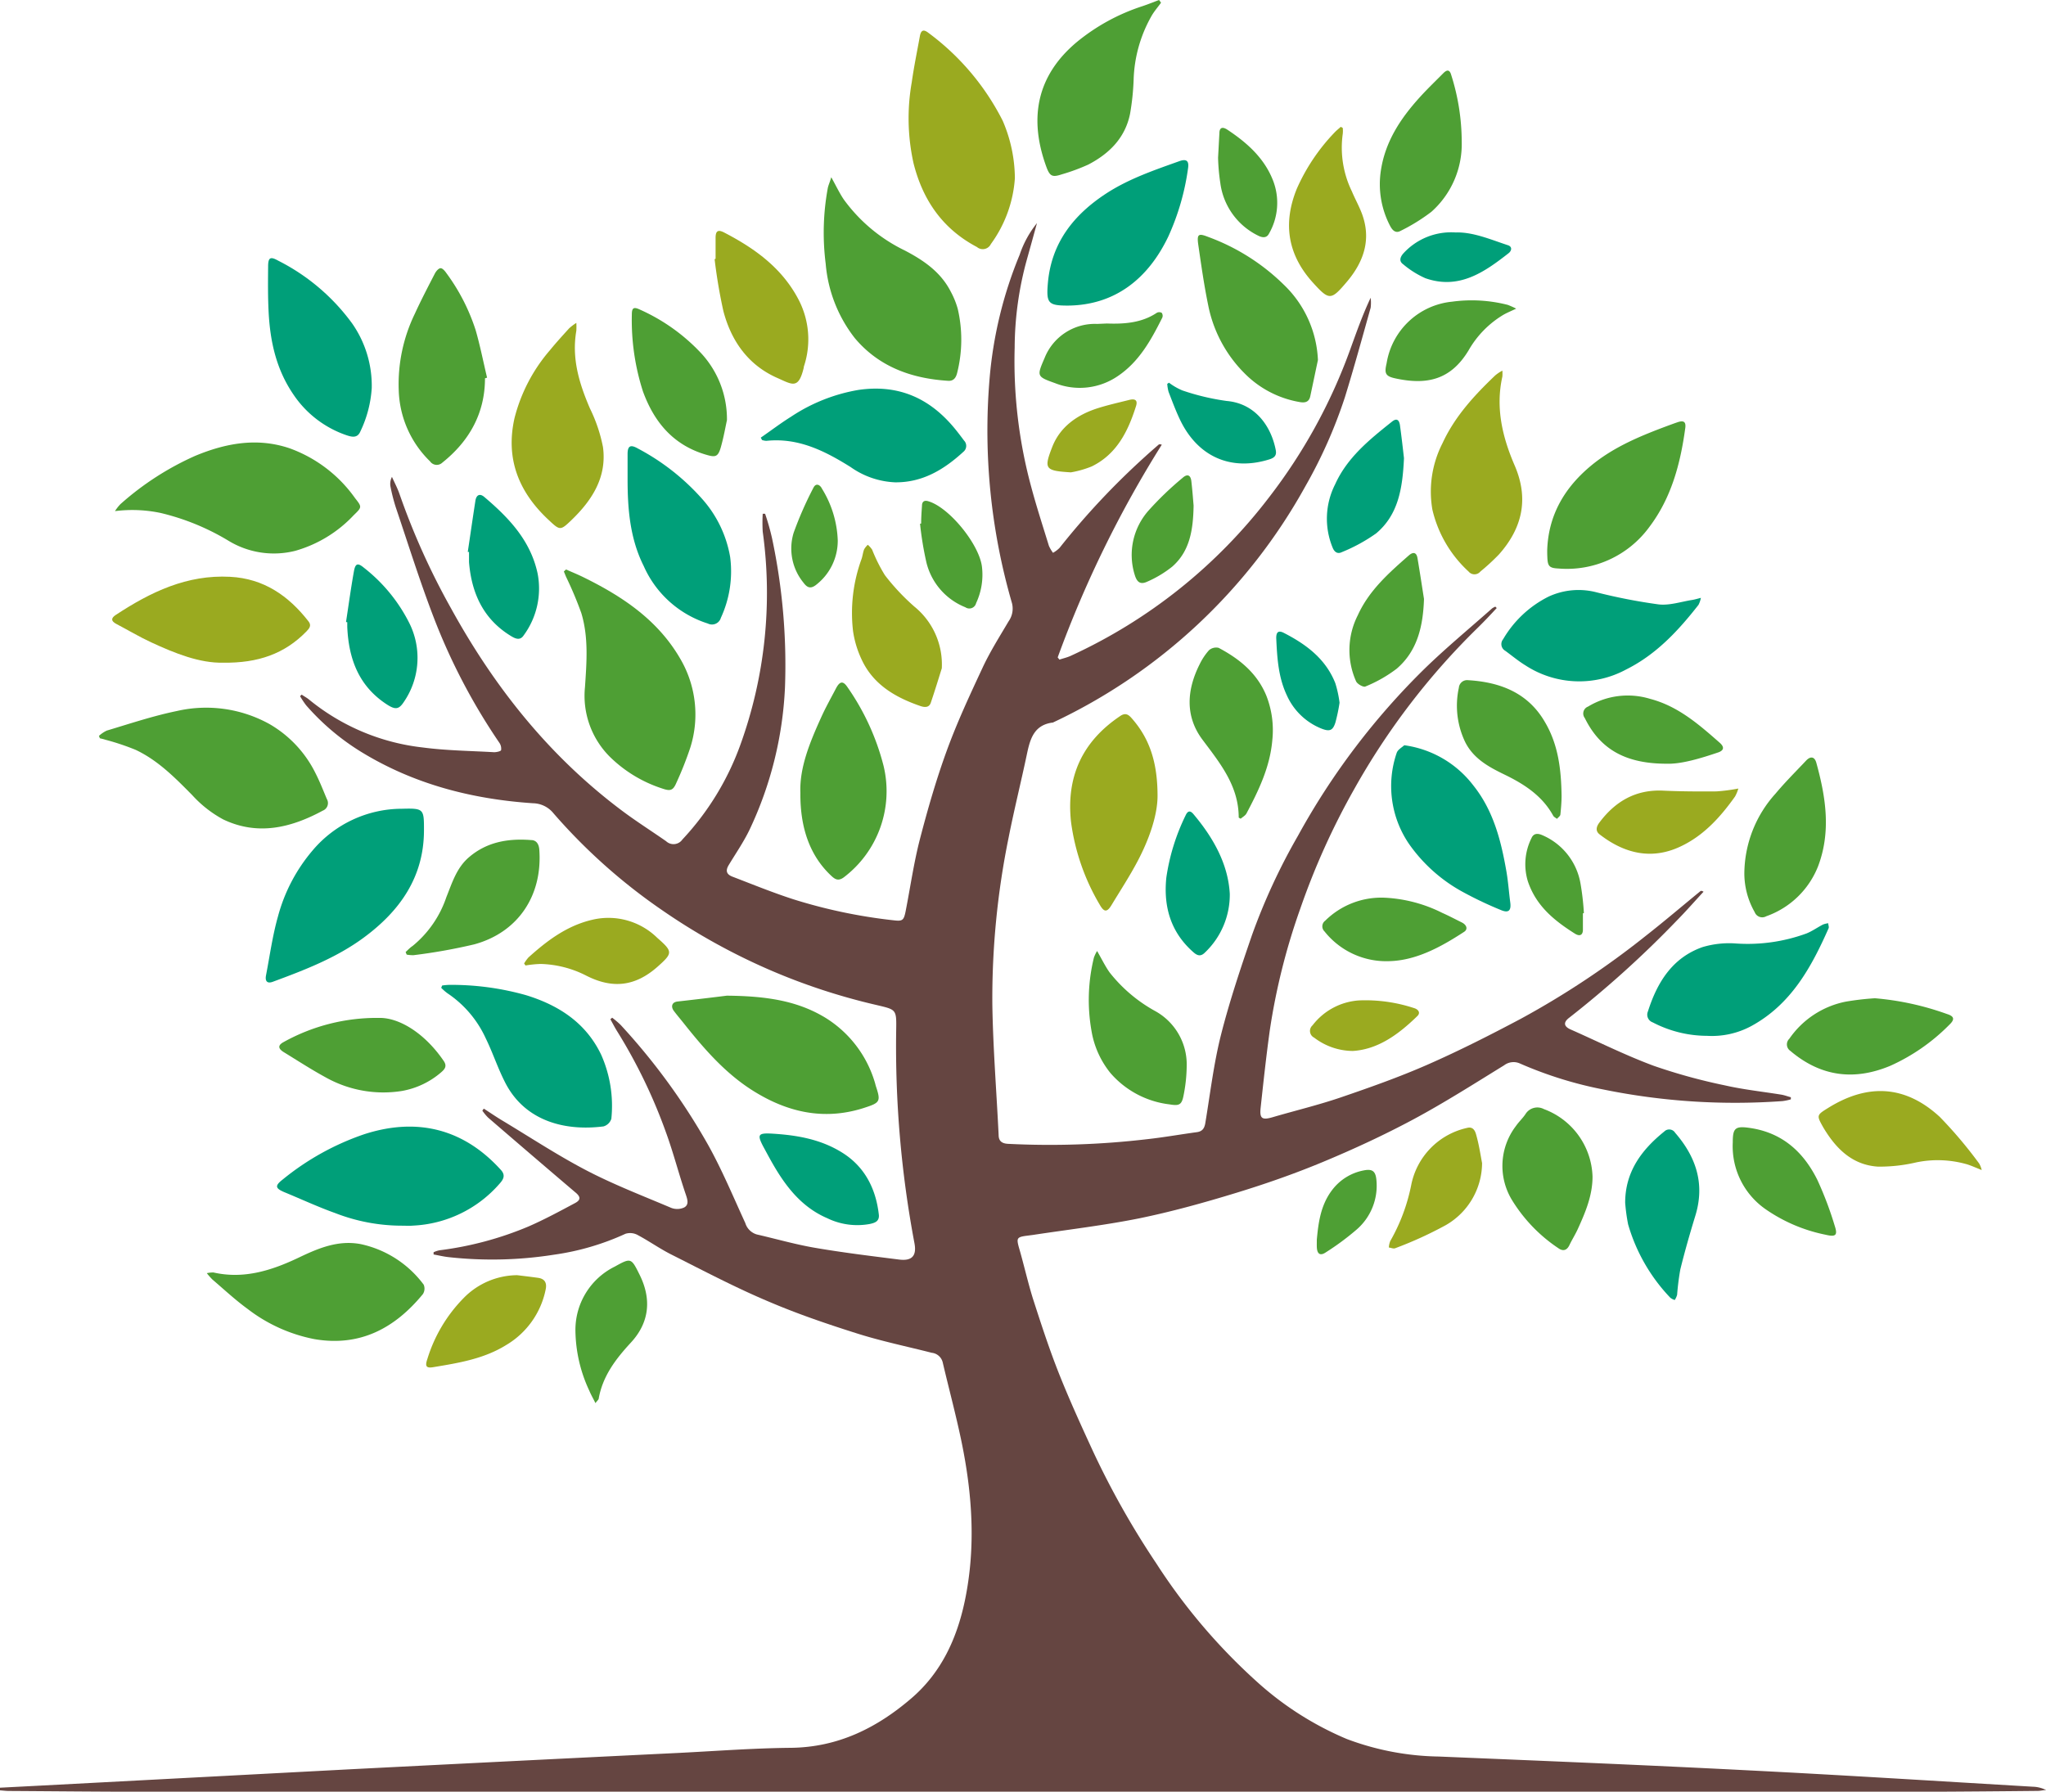<svg xmlns="http://www.w3.org/2000/svg" viewBox="0 0 293.41 256.98"><defs><style>.cls-1{fill:#654541;}.cls-2{fill:#009f79;}.cls-3{fill:#9aaa20;}.cls-4{fill:#4e9f34;}</style></defs><g id="Camada_2" data-name="Camada 2"><g id="Camada_1-2" data-name="Camada 1"><path class="cls-1" d="M0,256.41l6-.31q22.2-1.17,44.38-2.34,23.59-1.2,47.18-2.35c5.28-.27,10.56-.67,15.84-.72,6.74-.07,12.3-2.82,17.26-7.07,4.31-3.68,6.56-8.58,7.7-14,1.6-7.63,1.09-15.26-.47-22.83-.79-3.82-1.81-7.59-2.7-11.39a1.81,1.81,0,0,0-1.57-1.37c-3.53-.9-7.11-1.64-10.58-2.73-4.28-1.35-8.55-2.8-12.68-4.56-4.77-2-9.4-4.44-14-6.76-1.69-.84-3.24-1.95-4.91-2.84a2.26,2.26,0,0,0-1.75-.18,36.71,36.71,0,0,1-10.24,3,56.87,56.87,0,0,1-15.14.35c-.72-.08-1.42-.25-2.14-.38v-.32a3.77,3.77,0,0,1,.84-.28,48.22,48.22,0,0,0,12.78-3.42c2.29-1,4.47-2.18,6.66-3.35.89-.47.8-.94,0-1.58Q76.22,165.67,70,160.3a7.16,7.16,0,0,1-.83-1l.21-.29c.9.58,1.77,1.18,2.69,1.73,3.91,2.35,7.74,4.87,11.78,7s8.25,3.74,12.42,5.51a2.39,2.39,0,0,0,1.84-.06c.74-.4.47-1.17.23-1.89-1-2.93-1.76-5.92-2.81-8.81a75.92,75.92,0,0,0-7-14.53c-.36-.57-.67-1.18-1-1.77l.26-.22A12.62,12.62,0,0,1,89,147a91.85,91.85,0,0,1,12.58,17.27c2,3.6,3.58,7.41,5.3,11.15a2.44,2.44,0,0,0,1.66,1.64c2.75.63,5.48,1.42,8.26,1.9,4,.69,8.1,1.19,12.15,1.7,1.83.23,2.53-.54,2.19-2.34a152.2,152.2,0,0,1-2.62-30.65c.05-2.92,0-2.85-2.82-3.52A89.08,89.08,0,0,1,110.11,139,90.24,90.24,0,0,1,95,130.58a82.1,82.1,0,0,1-15.62-13.92,3.86,3.86,0,0,0-2.94-1.45c-8.77-.59-17.09-2.73-24.65-7.37a34.34,34.34,0,0,1-7.89-6.68,12.94,12.94,0,0,1-.87-1.31l.23-.22c.35.24.73.44,1.05.7a31.2,31.2,0,0,0,16.32,6.88c3.38.45,6.82.48,10.23.68.33,0,.92-.12,1-.29a1.49,1.49,0,0,0-.26-1.08,87.53,87.53,0,0,1-9.39-17.93c-2-5.2-3.66-10.52-5.44-15.79a25.69,25.69,0,0,1-.77-3,2.15,2.15,0,0,1,.21-1.4c.36.81.79,1.61,1.08,2.45a102.59,102.59,0,0,0,7.4,16.42c6.19,11.25,14,21.09,24.34,28.88,2.1,1.59,4.34,3,6.5,4.51a1.55,1.55,0,0,0,2.33-.25,39.42,39.42,0,0,0,8.28-13.49,64.09,64.09,0,0,0,3.24-30.66,22,22,0,0,1,0-2.57l.34,0a33.81,33.81,0,0,1,1,3.53,87.44,87.44,0,0,1,1.85,21.41,53.28,53.28,0,0,1-5.1,20.42c-.84,1.73-1.94,3.33-2.95,5-.48.78-.39,1.33.49,1.68,2.92,1.12,5.81,2.3,8.78,3.26a75.27,75.27,0,0,0,14.28,3c1.34.16,1.53.07,1.8-1.27.68-3.46,1.18-7,2.06-10.39,1.11-4.27,2.34-8.54,3.85-12.68s3.32-8,5.16-11.95c1.07-2.28,2.43-4.43,3.71-6.6a3.14,3.14,0,0,0,.44-2.71,88.74,88.74,0,0,1-3.19-31.92,59.31,59.31,0,0,1,4.33-17.94A14.51,14.51,0,0,1,148.71,32c-.53,1.92-1,3.63-1.47,5.3a48.12,48.12,0,0,0-1.73,12.57,68.87,68.87,0,0,0,2.41,20.1c.75,2.79,1.65,5.55,2.5,8.32a5.07,5.07,0,0,0,.59,1,4.22,4.22,0,0,0,.94-.71,107.91,107.91,0,0,1,12.28-13.1c.63-.58,1.27-1.13,1.92-1.7.07-.06.19-.08.46,0a160.57,160.57,0,0,0-14.93,30.51l.25.32c.53-.18,1.08-.3,1.59-.53A75.2,75.2,0,0,0,182,71.32a77.89,77.89,0,0,0,11.56-21c.92-2.53,1.8-5.07,3-7.61a5.7,5.7,0,0,1,0,1.43c-1.2,4.28-2.38,8.58-3.69,12.83a69.16,69.16,0,0,1-5.69,12.81,80.39,80.39,0,0,1-36.22,33.87l-.1,0c-2.57.38-3.13,2.33-3.58,4.45-.84,4-1.84,8-2.63,12a115.22,115.22,0,0,0-2.34,24.07c.1,6.21.6,12.41.9,18.61,0,.89.48,1.23,1.33,1.28a119.87,119.87,0,0,0,20-.67c2.36-.26,4.71-.68,7.07-1,.8-.1,1.11-.53,1.24-1.31.7-4.21,1.2-8.49,2.24-12.62,1.23-4.85,2.83-9.62,4.46-14.36a88.22,88.22,0,0,1,6.59-14.23,102.77,102.77,0,0,1,18.2-24c3.09-3,6.42-5.75,9.64-8.61a2.55,2.55,0,0,1,.46-.25l.2.2c-.92,1-1.8,1.93-2.74,2.85a101.94,101.94,0,0,0-17.7,23.13,103.84,103.84,0,0,0-7.73,17.14,92.63,92.63,0,0,0-4.38,17.5c-.51,3.69-.91,7.39-1.31,11.09-.16,1.53.22,1.76,1.73,1.32,3.24-.95,6.54-1.74,9.74-2.83,4.21-1.44,8.43-2.93,12.5-4.72,4.55-2,9-4.26,13.39-6.59A122.81,122.81,0,0,0,236,134.24c2.66-2.08,5.23-4.28,7.85-6.42.07-.06.17-.08.45.08-1.27,1.37-2.5,2.78-3.81,4.11A147.53,147.53,0,0,1,225,146c-.81.63-.75,1.21.2,1.64,4,1.77,7.87,3.71,11.93,5.22a81.11,81.11,0,0,0,10.21,2.81c2.67.61,5.42.9,8.14,1.34.45.08.89.25,1.34.37v.3a7.32,7.32,0,0,1-1.2.25A94.38,94.38,0,0,1,230,156.28a56.94,56.94,0,0,1-12-3.73,2.23,2.23,0,0,0-2.29.24c-4.3,2.65-8.57,5.37-13,7.75-4.22,2.26-8.58,4.28-13,6.12-4.08,1.7-8.27,3.16-12.49,4.45-4.58,1.4-9.22,2.69-13.91,3.65-5,1-10.13,1.6-15.21,2.37l-1,.13c-1.26.18-1.33.38-1,1.6.71,2.43,1.26,4.9,2,7.31,1.16,3.6,2.33,7.21,3.72,10.73,1.53,3.86,3.26,7.65,5,11.42a120.8,120.8,0,0,0,9,15.92,84.12,84.12,0,0,0,14.33,16.88,45.37,45.37,0,0,0,13,8.31,39,39,0,0,0,13.19,2.51c14.92.62,29.83,1.23,44.74,2,13.49.68,27,1.54,40.46,2.33a4.48,4.48,0,0,1,1.89.48c-.41,0-.81.12-1.22.12q-7.65.08-15.29.12c-1.45,0-2.91,0-4.36,0H21.16c-6.62,0-13.25-.07-19.88-.11-.42,0-.85-.06-1.28-.09Z"/><path class="cls-2" d="M57.63,116c3.13-.08,3.18,0,3.17,3.08,0,6.74-3.48,11.61-8.66,15.42-3.93,2.89-8.45,4.63-13,6.31-.85.32-1.13-.11-1-.87.55-2.85.94-5.74,1.73-8.52a24.24,24.24,0,0,1,5-9.49A16.78,16.78,0,0,1,57.63,116Z"/><path class="cls-2" d="M57.67,175.8A26.39,26.39,0,0,1,48.09,174c-2.47-.88-4.87-2-7.3-3-1.35-.57-1.38-.94-.24-1.83a37.66,37.66,0,0,1,11.72-6.5c7.5-2.41,14.18-.81,19.55,5.12.72.78.37,1.38-.19,2a17.51,17.51,0,0,1-12.4,6C58.72,175.84,58.19,175.8,57.67,175.8Z"/><path class="cls-2" d="M63.41,141.35a9.3,9.3,0,0,1,1-.09,39.39,39.39,0,0,1,11,1.47c4.74,1.45,8.65,4,10.82,8.59a18.05,18.05,0,0,1,1.44,9.15,1.66,1.66,0,0,1-1.12,1.09c-5.62.72-11.45-.8-14.23-6.54-1-2-1.69-4.12-2.67-6.11a15.53,15.53,0,0,0-5.49-6.45,7.31,7.31,0,0,1-.89-.78Z"/><path class="cls-2" d="M109.1,62.77c1.45-1,2.85-2.07,4.34-3a25,25,0,0,1,9.65-3.84c5.5-.81,9.93,1,13.51,5.16.58.67,1.12,1.39,1.65,2.1a1.09,1.09,0,0,1-.08,1.6c-2.78,2.55-5.86,4.43-9.81,4.39A11.89,11.89,0,0,1,122,67c-3.7-2.32-7.52-4.25-12.09-3.77a2.06,2.06,0,0,1-.63-.12Z"/><path class="cls-2" d="M243.92,85.75a3.85,3.85,0,0,1-.34,1c-2.9,3.71-6.07,7.13-10.39,9.28a14.14,14.14,0,0,1-14.44-.6c-1-.61-1.93-1.39-2.89-2.09a1.1,1.1,0,0,1-.3-1.66,15.66,15.66,0,0,1,6.5-6.1,10.22,10.22,0,0,1,6.75-.66,80.34,80.34,0,0,0,9.05,1.77c1.56.18,3.22-.39,4.82-.64C243,86,243.37,85.89,243.92,85.75Z"/><path class="cls-2" d="M90,68.71c0-1.19,0-2.39,0-3.58s.42-1.4,1.46-.81a32.75,32.75,0,0,1,9.17,7.17,16.78,16.78,0,0,1,4.08,8.41,15.88,15.88,0,0,1-1.33,8.71,1.33,1.33,0,0,1-1.88.82,15,15,0,0,1-9.18-8.23C90.34,77.26,90,73,90,68.71Z"/><path class="cls-2" d="M153.12,43.83c-2.8,0-3.09-.35-2.85-3.19.49-5.78,3.67-9.81,8.34-12.87,3.26-2.13,6.93-3.37,10.56-4.67,1-.34,1.35,0,1.21,1a35,35,0,0,1-2.83,9.81C164.68,39.93,159.93,43.78,153.12,43.83Z"/><path class="cls-2" d="M244.81,148.57a16.92,16.92,0,0,1-7.8-1.93,1.17,1.17,0,0,1-.69-1.56c1.33-4.18,3.5-7.71,7.84-9.24a13.32,13.32,0,0,1,4.72-.52,24.53,24.53,0,0,0,10.2-1.44c.81-.33,1.55-.86,2.34-1.27a3.14,3.14,0,0,1,.76-.19c0,.24.14.53.05.73-2.48,5.6-5.37,10.89-11.05,14A11.9,11.9,0,0,1,244.81,148.57Z"/><path class="cls-2" d="M201.38,106.89a15,15,0,0,1,9.9,5.76c2.92,3.65,4,8,4.77,12.46.24,1.43.34,2.88.53,4.32.16,1.18-.24,1.57-1.36,1.09A54,54,0,0,1,209.9,128a22.6,22.6,0,0,1-7.87-7,14.72,14.72,0,0,1-1.74-13C200.44,107.51,201.1,107.17,201.38,106.89Z"/><path class="cls-2" d="M53.31,55.65a16.77,16.77,0,0,1-1.63,6.23c-.42,1-1.23.8-2,.54a15,15,0,0,1-7.57-5.79C39.62,53,38.74,49,38.52,44.72c-.11-2.15-.09-4.31-.07-6.47,0-1.34.32-1.49,1.45-.86a29.65,29.65,0,0,1,10.6,9A15.6,15.6,0,0,1,53.31,55.65Z"/><path class="cls-2" d="M233.06,172.51c0-4.43,2.34-7.58,5.6-10.21a1,1,0,0,1,1.57.18c3,3.46,4.29,7.32,2.9,11.87-.78,2.55-1.52,5.12-2.16,7.72a36.56,36.56,0,0,0-.46,3.64,2.64,2.64,0,0,1-.34.75,1.85,1.85,0,0,1-.64-.33,25.38,25.38,0,0,1-6.05-10.53A26.39,26.39,0,0,1,233.06,172.51Z"/><path class="cls-2" d="M67.08,79.17c.37-2.46.72-4.92,1.1-7.37.13-.8.62-1.07,1.26-.53,3.54,3,6.65,6.26,7.66,11a11.35,11.35,0,0,1-2,8.86c-.49.74-1.11.52-1.75.14-4-2.4-5.73-6.15-6.09-10.65,0-.48,0-1,0-1.45Z"/><path class="cls-2" d="M49.62,89.22c.37-2.42.7-4.85,1.13-7.25.21-1.19.56-1.27,1.45-.53a23.36,23.36,0,0,1,6.46,7.85,11.18,11.18,0,0,1-.78,11.44c-.67,1-1.17,1.09-2.32.36C51.48,98.48,50,94.55,49.8,89.91c0-.22,0-.44,0-.67Z"/><path class="cls-2" d="M110.61,162.59c3.63.21,7.15.8,10.29,2.81s4.71,5.13,5.13,8.81c.11,1-.62,1.2-1.32,1.35a9.84,9.84,0,0,1-6.07-.83c-3.55-1.52-5.83-4.37-7.71-7.61-.52-.89-1-1.8-1.5-2.72C108.57,162.75,108.74,162.5,110.61,162.59Z"/><path class="cls-2" d="M201.34,65.72c-.2,4.3-.8,8.11-4,10.79a24.16,24.16,0,0,1-4.93,2.69c-.58.29-1.05,0-1.31-.67a10.89,10.89,0,0,1,.37-9.07c1.75-3.87,4.95-6.43,8.17-9,.65-.51,1-.25,1.12.51C201,62.71,201.19,64.4,201.34,65.72Z"/><path class="cls-2" d="M176.36,128.22a11.45,11.45,0,0,1-3.55,8.39c-.57.58-1.05.51-1.63,0-3.29-2.86-4.35-6.55-3.92-10.74A30.06,30.06,0,0,1,170,117c.31-.7.66-.8,1.13-.25C174,120.15,176.13,123.94,176.36,128.22Z"/><path class="cls-2" d="M167.64,54.89A8.83,8.83,0,0,0,169.56,56a33.69,33.69,0,0,0,6.35,1.51c4.18.36,6.42,3.73,7.05,7.09.13.73-.21,1.06-.9,1.28-5.47,1.72-10.22-.32-12.78-5.56-.65-1.34-1.16-2.73-1.7-4.12a6,6,0,0,1-.19-1.14Z"/><path class="cls-2" d="M208.72,33.34c2.52-.08,5,1,7.52,1.83.7.23.51.83.11,1.14-3.51,2.75-7.14,5.28-11.95,3.59a13.19,13.19,0,0,1-3.18-2c-.61-.43-.44-1,0-1.52A9.28,9.28,0,0,1,208.72,33.34Z"/><path class="cls-2" d="M192.1,100.79a24.48,24.48,0,0,1-.6,2.86c-.37,1.15-.83,1.31-2,.85a9.15,9.15,0,0,1-4.94-4.73c-1.25-2.62-1.41-5.44-1.54-8.26,0-.77.25-1.16,1.08-.74,3.2,1.64,6,3.71,7.39,7.21A16.08,16.08,0,0,1,192.1,100.79Z"/><path class="cls-3" d="M145.54,25.57A18.1,18.1,0,0,1,142.1,35a1.29,1.29,0,0,1-2,.43c-4.93-2.6-7.76-6.73-9.09-12a29.72,29.72,0,0,1-.26-11.62c.31-2.21.76-4.39,1.16-6.59.16-.91.53-1.07,1.27-.48a35.7,35.7,0,0,1,10.61,12.57A21.06,21.06,0,0,1,145.54,25.57Z"/><path class="cls-3" d="M215.45,53.16a5.78,5.78,0,0,1,0,.85c-1,4.46,0,8.66,1.74,12.7,2.09,4.79,1.14,9-2.2,12.78a30.39,30.39,0,0,1-2.7,2.49,1.09,1.09,0,0,1-1.68,0,17.4,17.4,0,0,1-5.2-8.9,15.24,15.24,0,0,1,1.46-9.52c1.76-3.82,4.55-6.85,7.55-9.71A5.68,5.68,0,0,1,215.45,53.16Z"/><path class="cls-3" d="M82.65,46.31a10.14,10.14,0,0,1,0,1.13c-.69,4,.42,7.57,1.95,11.14a22.08,22.08,0,0,1,1.87,5.54c.58,4.28-1.53,7.59-4.48,10.44-1.64,1.58-1.68,1.55-3.33,0-4.29-4-6.18-8.77-4.88-14.57a23.87,23.87,0,0,1,5.11-9.79c.87-1.07,1.8-2.08,2.72-3.1A8.29,8.29,0,0,1,82.65,46.31Z"/><path class="cls-3" d="M166,114.16c0,2.68-1.14,6.11-2.86,9.36-1.14,2.16-2.48,4.21-3.75,6.31-.64,1.06-1.07,1-1.67-.05a31.33,31.33,0,0,1-4.13-11.91c-.7-6.5,1.64-11.54,7.07-15.18.72-.48,1.14-.23,1.61.3C164.82,105.87,166,109.27,166,114.16Z"/><path class="cls-3" d="M32,95.05c-3.34.08-6.87-1.32-10.32-2.92-1.71-.79-3.34-1.77-5-2.64-.78-.41-.78-.83-.08-1.29,5-3.29,10.21-5.8,16.4-5.47,4.82.25,8.37,2.71,11.24,6.39.47.6.13,1-.29,1.44C40.82,93.78,37,95.12,32,95.05Z"/><path class="cls-3" d="M102.62,37.12c0-1,0-2,0-3s.34-1.23,1.23-.77c4.36,2.26,8.25,5.05,10.62,9.53a12.32,12.32,0,0,1,.8,9.73,1,1,0,0,1,0,.1c-.76,3.2-1.64,2.45-3.82,1.49-4.16-1.84-6.58-5.29-7.71-9.57a74.43,74.43,0,0,1-1.26-7.46Z"/><path class="cls-3" d="M135.06,95.86c-.32,1-.92,3-1.58,4.94-.25.74-.93.66-1.51.46-3.62-1.25-6.8-3.11-8.45-6.76a14.33,14.33,0,0,1-1.19-4,22.54,22.54,0,0,1,1.22-10.32c.16-.46.21-1,.38-1.4a2.76,2.76,0,0,1,.52-.64,3.39,3.39,0,0,1,.62.7,23.15,23.15,0,0,0,1.83,3.66A31.43,31.43,0,0,0,131.12,87,10.69,10.69,0,0,1,135.06,95.86Z"/><path class="cls-3" d="M192.56,18.35a4,4,0,0,1,0,.85,14.31,14.31,0,0,0,1.31,8.25c.37.89.83,1.74,1.21,2.63,1.71,3.92.64,7.34-2,10.42-2.2,2.59-2.48,2.59-4.76.08-3.65-4-4.39-8.51-2.34-13.53a27.89,27.89,0,0,1,5.36-8c.28-.31.62-.57.94-.86Z"/><path class="cls-3" d="M284.19,167.82c-.9-.36-1.49-.63-2.1-.82a15.2,15.2,0,0,0-7.28-.28,23,23,0,0,1-5.51.61c-3.66-.24-6-2.56-7.81-5.59-1-1.77-1-1.79.68-2.83,5.7-3.55,11.08-3.25,16,1.28a63,63,0,0,1,5.66,6.7A3.58,3.58,0,0,1,284.19,167.82Z"/><path class="cls-3" d="M74.16,182.9c1,.12,2,.24,3,.38s1.29.76,1.09,1.68a12,12,0,0,1-5.63,7.94c-3.2,2-6.84,2.59-10.47,3.19-1.05.18-1.22-.14-.86-1.18a21.38,21.38,0,0,1,5.18-8.71A10.83,10.83,0,0,1,74.16,182.9Z"/><path class="cls-3" d="M75.16,138.19a6.08,6.08,0,0,1,.62-.86c2.7-2.43,5.54-4.58,9.21-5.42a10,10,0,0,1,9.26,2.6c2.28,2,2.25,2.19,0,4.19-3.17,2.78-6.41,3.16-10.19,1.23a15.2,15.2,0,0,0-6.53-1.67,16,16,0,0,0-2.17.22Z"/><path class="cls-3" d="M212.54,166.83a10.33,10.33,0,0,1-5.2,8.89,55.32,55.32,0,0,1-7.25,3.31c-.25.11-.61-.06-.92-.1a3,3,0,0,1,.2-.92,26.6,26.6,0,0,0,3-8,10.46,10.46,0,0,1,8-8.23c.88-.24,1.18.42,1.33,1C212.08,164.12,212.29,165.48,212.54,166.83Z"/><path class="cls-3" d="M249.29,113.1a5.7,5.7,0,0,1-.47,1.14c-2,2.81-4.3,5.41-7.47,7-4.49,2.29-8.53,1.09-11.95-1.56-.63-.48-.48-1.1-.06-1.67,2.28-3.06,5.21-4.78,9.13-4.61,2.56.12,5.13.13,7.69.11A25.9,25.9,0,0,0,249.29,113.1Z"/><path class="cls-3" d="M194,150.74a9.21,9.21,0,0,1-5.54-1.91,1.07,1.07,0,0,1-.23-1.77,9.16,9.16,0,0,1,6.66-3.57,22.24,22.24,0,0,1,7.89,1.1c.6.17,1,.67.45,1.17C200.54,148.38,197.6,150.52,194,150.74Z"/><path class="cls-3" d="M153.57,67.75c-3.72-.23-3.9-.48-2.67-3.65,1.13-2.89,3.57-4.6,6.49-5.54,1.48-.47,3-.81,4.51-1.19.93-.24,1.29.06,1,.92-1.13,3.58-2.76,6.86-6.34,8.61A14.34,14.34,0,0,1,153.57,67.75Z"/><path class="cls-4" d="M16.49,73.31a6,6,0,0,1,.78-1A41.27,41.27,0,0,1,28,65.38c4.36-1.81,8.84-2.65,13.48-1.1a19.69,19.69,0,0,1,9.44,7.17c1,1.27,1,1.29-.19,2.44A18.37,18.37,0,0,1,42.36,79a12.52,12.52,0,0,1-9.56-1.42,34,34,0,0,0-9.74-4A19.72,19.72,0,0,0,16.49,73.31Z"/><path class="cls-4" d="M81.17,81.68c.86.38,1.73.73,2.57,1.15,5.54,2.73,10.57,6.09,13.77,11.58A15.79,15.79,0,0,1,99,107.21a49.47,49.47,0,0,1-2,5.06c-.49,1.16-.9,1.22-2.08.81a19.11,19.11,0,0,1-7.46-4.53,12.35,12.35,0,0,1-3.57-10c.24-3.56.53-7.15-.53-10.63a53.1,53.1,0,0,0-2.18-5.18c-.11-.26-.21-.52-.32-.77Z"/><path class="cls-4" d="M14.19,105.55a4.44,4.44,0,0,1,1.12-.76c3.34-1,6.65-2.11,10.06-2.81a18.74,18.74,0,0,1,13.29,1.88,16.62,16.62,0,0,1,6.6,7.07c.61,1.19,1.09,2.44,1.61,3.67a1.16,1.16,0,0,1-.58,1.67c-4.58,2.48-9.34,3.62-14.28,1.26a16.75,16.75,0,0,1-4.43-3.47c-2.47-2.5-4.92-5-8.13-6.51a35,35,0,0,0-4.3-1.44c-.27-.09-.55-.15-.83-.22Z"/><path class="cls-4" d="M119.21,25.42c.72,1.3,1.19,2.3,1.8,3.2a23.38,23.38,0,0,0,8.73,7.3c2.72,1.42,5.18,3.1,6.61,5.92a11.77,11.77,0,0,1,1,2.47,19.52,19.52,0,0,1-.09,9.18c-.16.66-.49,1.18-1.29,1.13-5.25-.33-9.92-2-13.39-6.13a20,20,0,0,1-4.17-10.66,35.29,35.29,0,0,1,.31-10.9C118.81,26.53,119,26.14,119.21,25.42Z"/><path class="cls-4" d="M104.23,142.81c5.84.05,10.25.78,14.21,3.21a16.37,16.37,0,0,1,7,9.17c.07.21.11.43.18.64.7,2.1.57,2.33-1.48,3-5.5,1.85-10.65.89-15.52-2-4.35-2.55-7.58-6.3-10.67-10.19-.44-.55-.9-1.09-1.32-1.65s-.33-1.23.51-1.34C100,143.33,102.72,143,104.23,142.81Z"/><path class="cls-4" d="M29.66,182.61a4.42,4.42,0,0,1,.95-.1c4.4,1,8.41-.31,12.27-2.15,2.84-1.36,5.66-2.53,8.88-1.91a15.22,15.22,0,0,1,9,5.81,1.45,1.45,0,0,1-.12,1.36c-4,4.87-9,7.58-15.56,6.45a22.82,22.82,0,0,1-9.57-4.33c-1.77-1.29-3.38-2.79-5.05-4.22A9.33,9.33,0,0,1,29.66,182.61Z"/><path class="cls-4" d="M166.5.39c-.46.64-1,1.25-1.38,1.93a19.64,19.64,0,0,0-2.55,9.13,35.74,35.74,0,0,1-.51,4.86c-.7,3.48-3,5.74-6,7.3A28,28,0,0,1,152.29,25c-1.35.45-1.72.31-2.21-1-2.53-6.85-1.54-13.07,4.38-18A28.8,28.8,0,0,1,163.79.9c.82-.27,1.62-.6,2.43-.9Z"/><path class="cls-4" d="M189,51.64c-.37,1.73-.73,3.47-1.1,5.2-.21,1-1,.93-1.67.8A14.54,14.54,0,0,1,179,54.05a19,19,0,0,1-5.75-10.34c-.59-2.87-1-5.78-1.42-8.68-.2-1.47.06-1.59,1.43-1.05a30.37,30.37,0,0,1,10.84,6.85A15.88,15.88,0,0,1,189,51.64Z"/><path class="cls-4" d="M221.88,78.91c.17-5.11,2.56-9.07,6.41-12.22,3.27-2.67,7.13-4.23,11-5.67.42-.15.84-.31,1.26-.45.9-.31,1.25-.08,1.13.82-.7,5.14-2,10.06-5.21,14.27a14.63,14.63,0,0,1-13,5.88c-1.29-.06-1.53-.34-1.57-1.63C221.88,79.58,221.88,79.24,221.88,78.91Z"/><path class="cls-4" d="M69.55,54.26c0,5-2.24,9-6.11,12.09a1.16,1.16,0,0,1-1.76-.17,14.81,14.81,0,0,1-4.5-10.25A23.13,23.13,0,0,1,59.49,45c.89-1.95,1.89-3.86,2.88-5.78.17-.32.52-.74.81-.75s.63.41.84.71a28.44,28.44,0,0,1,4.2,8.2c.64,2.23,1.09,4.52,1.63,6.79Z"/><path class="cls-4" d="M114.78,113.71c-.14-3.62,1.37-7.27,3-10.86.64-1.42,1.41-2.78,2.13-4.16.54-1,1-1.06,1.63-.12a34.63,34.63,0,0,1,5.17,11.28,15.51,15.51,0,0,1-5.72,16c-.81.58-1.27.25-1.82-.27C116.25,122.83,114.73,118.91,114.78,113.71Z"/><path class="cls-4" d="M228.38,168.76c0,2.69-1,5.07-2.08,7.45-.36.81-.85,1.57-1.23,2.37s-.95.92-1.62.43a22.31,22.31,0,0,1-6.69-7,9.42,9.42,0,0,1,.63-10.5c.42-.61,1-1.14,1.39-1.74a2,2,0,0,1,2.63-.69A10.68,10.68,0,0,1,228.38,168.76Z"/><path class="cls-4" d="M177.64,117.27c0-4.56-2.68-7.81-5.2-11.18s-2.25-7.15-.4-10.82a8.74,8.74,0,0,1,1.33-2,1.56,1.56,0,0,1,1.39-.35c3,1.59,5.52,3.63,6.85,6.88a13.53,13.53,0,0,1,.85,6.33c-.32,3.84-1.94,7.21-3.7,10.53-.17.32-.55.52-.84.77Z"/><path class="cls-4" d="M104.25,60.26c-.2.9-.46,2.41-.87,3.86s-.8,1.49-2.12,1.1c-4.69-1.37-7.45-4.66-9.06-9.09a33.3,33.3,0,0,1-1.59-11c0-1,.27-1.15,1.19-.71a27.15,27.15,0,0,1,8.82,6.32A13.93,13.93,0,0,1,104.25,60.26Z"/><path class="cls-4" d="M268.88,143.18a40.41,40.41,0,0,1,10.33,2.26c1.07.33,1.13.79.34,1.54a28,28,0,0,1-8.45,5.88c-5.2,2.18-10,1.56-14.35-2.13a1.12,1.12,0,0,1-.15-1.74,12.86,12.86,0,0,1,8.08-5.32A39.12,39.12,0,0,1,268.88,143.18Z"/><path class="cls-4" d="M250.15,125.31a17.24,17.24,0,0,1,4.48-11.49c1.38-1.65,2.91-3.17,4.39-4.74.64-.67,1.22-.55,1.46.35,1.35,4.9,2.12,9.83.26,14.78a12.43,12.43,0,0,1-7.45,7.21,1.16,1.16,0,0,1-1.66-.6A11.25,11.25,0,0,1,250.15,125.31Z"/><path class="cls-4" d="M209.62,20.32a13,13,0,0,1-4.35,10.06,26.66,26.66,0,0,1-4.43,2.74c-.74.41-1.2-.16-1.5-.74a12.88,12.88,0,0,1-1.3-8c.64-4.11,2.81-7.38,5.51-10.37,1.09-1.21,2.28-2.35,3.43-3.51.45-.45.88-.61,1.12.21A31.73,31.73,0,0,1,209.62,20.32Z"/><path class="cls-4" d="M157.33,136.4c.68,1.18,1.16,2.18,1.79,3.07a21.52,21.52,0,0,0,6.6,5.58,8.74,8.74,0,0,1,4.46,7.86,22.3,22.3,0,0,1-.47,4.31c-.26,1.3-.68,1.4-2,1.18a13.26,13.26,0,0,1-8.47-4.5,13,13,0,0,1-2.73-6.15,25.43,25.43,0,0,1,.37-10.42A5.48,5.48,0,0,1,157.33,136.4Z"/><path class="cls-4" d="M54.36,146c2.87-.06,6.54,2.17,9.27,6.17.5.73.18,1.16-.34,1.61a11.69,11.69,0,0,1-5.67,2.7,16.92,16.92,0,0,1-11-2c-2-1.09-3.95-2.36-5.91-3.56-.85-.52-.88-1-.05-1.45A27.5,27.5,0,0,1,54.36,146Z"/><path class="cls-4" d="M58.17,136.55c.32-.29.62-.62,1-.87a15.37,15.37,0,0,0,4.84-7c.83-2.06,1.47-4.22,3.26-5.74,2.59-2.21,5.64-2.7,8.88-2.45.77,0,1.13.58,1.19,1.37.48,6.55-3,11.86-9.33,13.59A80.06,80.06,0,0,1,59.32,137a4.69,4.69,0,0,1-1-.08Z"/><path class="cls-4" d="M223.94,114.16c0,.79-.07,1.73-.17,2.65,0,.23-.32.43-.49.64-.19-.16-.45-.27-.55-.47-1.57-2.85-4.15-4.51-6.95-5.87-2.27-1.1-4.44-2.27-5.65-4.65a12.06,12.06,0,0,1-.92-7.82,1.19,1.19,0,0,1,1.34-1.08c4.63.28,8.59,1.83,11,6C223.47,106.8,223.89,110.38,223.94,114.16Z"/><path class="cls-4" d="M248.49,163.86c0-2.18.37-2.44,2.94-2,4.42.8,7.29,3.55,9.19,7.37a50.19,50.19,0,0,1,2.51,6.65c.44,1.34.07,1.55-1.32,1.22a23,23,0,0,1-8.55-3.62A11,11,0,0,1,248.49,163.86Z"/><path class="cls-4" d="M239,109.54c-5.79,0-9.49-2-11.73-6.55a1.06,1.06,0,0,1,.46-1.64,11,11,0,0,1,8.92-1.11c4,1.05,7,3.68,10,6.32.52.47.71,1-.19,1.34C243.78,108.81,241.07,109.61,239,109.54Z"/><path class="cls-4" d="M199.18,137.86a11.3,11.3,0,0,1-9.24-4.27,1,1,0,0,1,.1-1.53,11.43,11.43,0,0,1,8.58-3.3,20.58,20.58,0,0,1,8.22,2.18c.95.42,1.87.91,2.8,1.37.73.37.89,1,.3,1.36C206.53,135.9,203,137.78,199.18,137.86Z"/><path class="cls-4" d="M204.21,85.91c-.13,3.85-.91,7.42-3.91,10a19.51,19.51,0,0,1-4.5,2.56c-.28.13-1.15-.35-1.33-.75a11,11,0,0,1,.25-9.48c1.61-3.56,4.46-6.07,7.32-8.58.61-.53,1.1-.46,1.24.41C203.61,82,203.91,84,204.21,85.91Z"/><path class="cls-4" d="M85.39,201.25c-.33-.68-.64-1.2-.87-1.76a20.81,20.81,0,0,1-2-8.61,10.12,10.12,0,0,1,5.64-9.21c2.34-1.3,2.36-1.26,3.57,1.18,1.75,3.53,1.37,6.87-1.24,9.7-2.18,2.36-4.08,4.83-4.64,8.1C85.78,200.81,85.62,200.94,85.39,201.25Z"/><path class="cls-4" d="M217.43,44.27c-.81.38-1.34.6-1.83.88a14.06,14.06,0,0,0-5,5.11c-2.57,4.25-6,5-10.55,4-1.41-.31-1.53-.75-1.2-2.16a10.56,10.56,0,0,1,9.38-8.83,20.85,20.85,0,0,1,8,.46A12,12,0,0,1,217.43,44.27Z"/><path class="cls-4" d="M158.74,46.4c2.51.09,5-.09,7.16-1.54a.77.77,0,0,1,.69,0,.72.72,0,0,1,.09.7c-1.6,3.19-3.3,6.31-6.39,8.39a9.65,9.65,0,0,1-9,1c-2.64-.94-2.61-1-1.49-3.6a7.76,7.76,0,0,1,7.54-4.89Z"/><path class="cls-4" d="M132.1,75.09c0-.86.06-1.71.12-2.56,0-.55.3-.82.89-.64,3,.86,7.33,6.19,7.71,9.41a9.61,9.61,0,0,1-.84,5.21,1,1,0,0,1-1.54.59,9.29,9.29,0,0,1-5.58-6.4,47,47,0,0,1-.92-5.58Z"/><path class="cls-4" d="M174.68,22.62c.08-1.42.13-2.47.19-3.5,0-.76.37-1,1.08-.56,2.87,1.89,5.4,4.13,6.65,7.43a8.85,8.85,0,0,1-.63,7.54c-.35.67-1,.55-1.56.26A9.81,9.81,0,0,1,175,26.24,28.69,28.69,0,0,1,174.68,22.62Z"/><path class="cls-4" d="M171.17,72.52c-.06,3.49-.54,6.54-3.06,8.75a15.86,15.86,0,0,1-3.59,2.16c-1,.46-1.48.07-1.8-1a9.6,9.6,0,0,1,2.06-9.28,45.64,45.64,0,0,1,4.81-4.61c.69-.62,1.16-.41,1.26.5C171,70.33,171.09,71.59,171.17,72.52Z"/><path class="cls-4" d="M227,131c0,.78,0,1.56,0,2.34s-.44,1-1.12.59c-3-1.89-5.6-4-6.78-7.54a8.39,8.39,0,0,1,.52-6.17c.28-.66.82-.74,1.49-.46a9.24,9.24,0,0,1,5.55,7,36.72,36.72,0,0,1,.48,4.2Z"/><path class="cls-4" d="M120.14,77.52a8,8,0,0,1-3,6.28c-.84.71-1.36.53-1.91-.22a7.73,7.73,0,0,1-1.42-7.15A51.68,51.68,0,0,1,116.63,70c.39-.83,1-.43,1.25.1A15.08,15.08,0,0,1,120.14,77.52Z"/><path class="cls-4" d="M188.84,177.8c.22-2.36.53-4.94,2.2-7.12a7.4,7.4,0,0,1,4.54-2.81c1.2-.24,1.68.1,1.8,1.32a8.31,8.31,0,0,1-2.94,7.26,37.53,37.53,0,0,1-4.3,3.17c-.82.56-1.27.24-1.3-.79C188.83,178.57,188.84,178.31,188.84,177.8Z"/></g></g></svg>